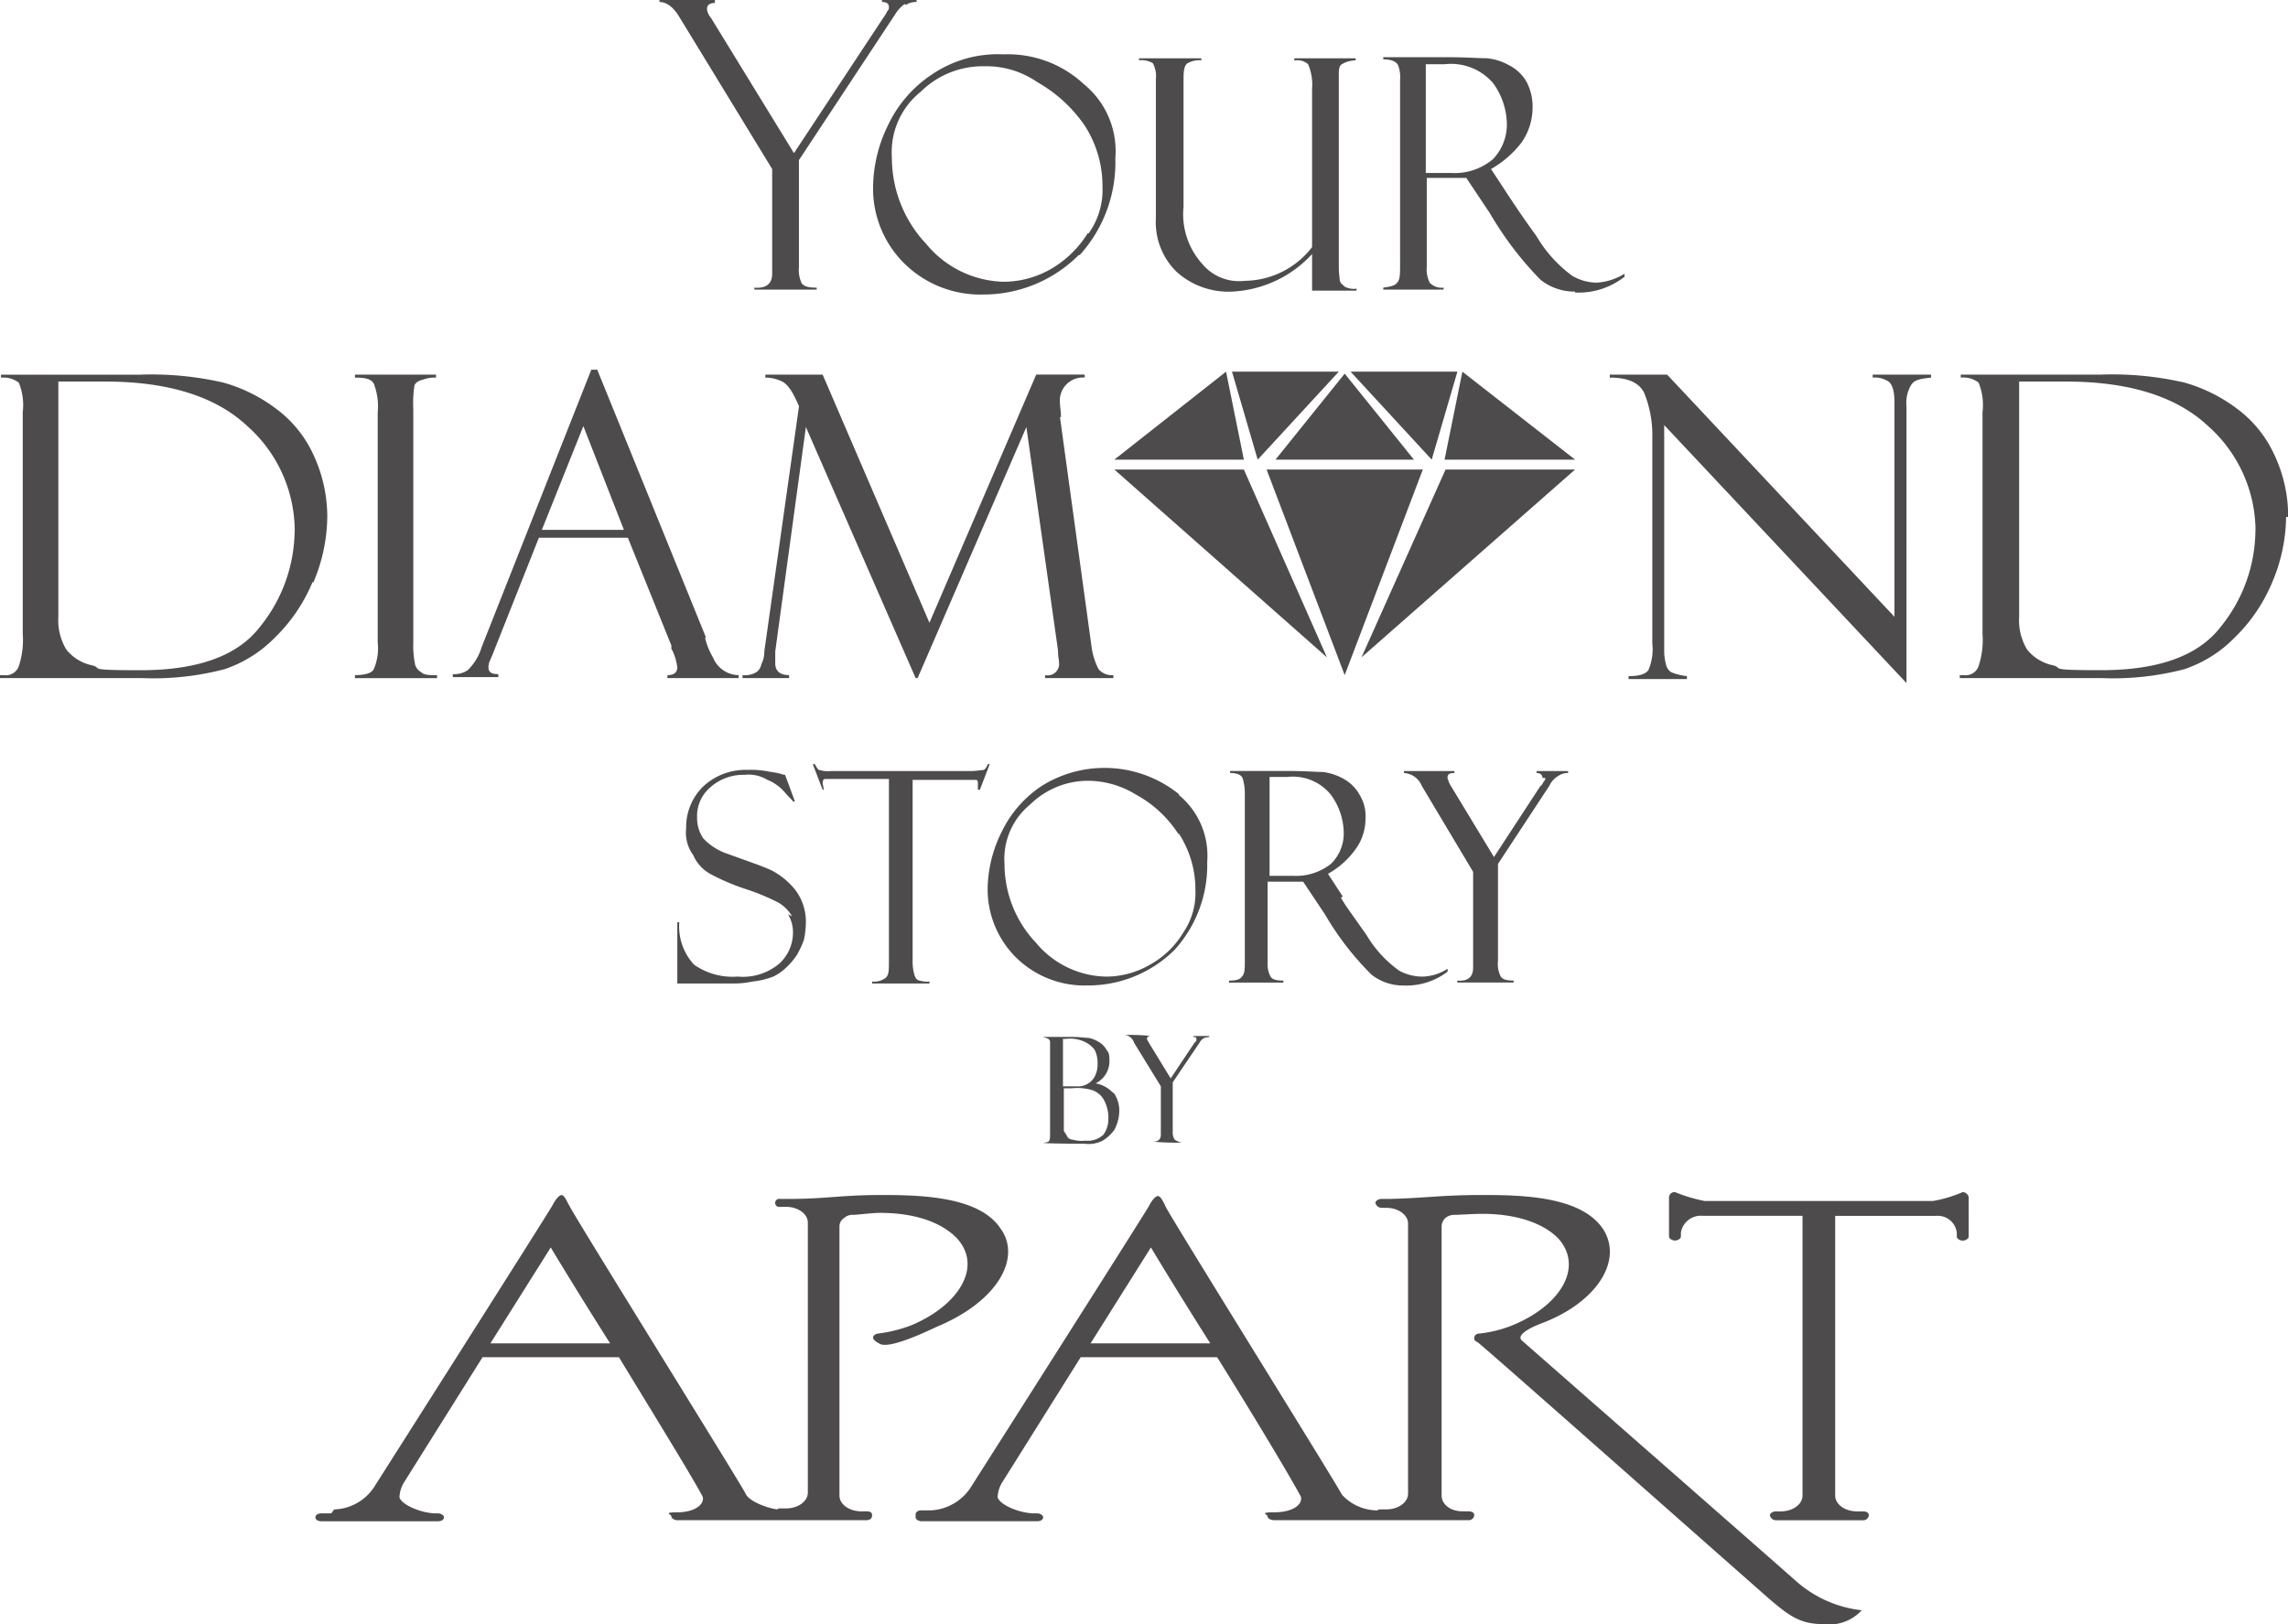 <svg xmlns="http://www.w3.org/2000/svg" width="142.594" height="101.245" viewBox="0 0 142.594 101.245">
  <g id="YDS_Your_Diamond_Story_by_Apart_" data-name="YDS (Your Diamond Story by Apart)" transform="translate(0.1 -0.1)">
    <path id="Path_19" data-name="Path 19" d="M133.243,43.8l-5.238,11.708L141.316,43.8Zm-11.154,0,4.868,12.817L131.826,43.8h-9.675Zm-1.417,0H112.6l13.249,11.708Zm0-.616L119.563,37.7,112.6,43.184h8.073Zm.863,0,5.053-5.484h-6.655Zm9.736,0-4.314-5.361-4.314,5.361h8.627Zm1.109,0,1.6-5.484h-6.655Zm8.935,0L134.291,37.7l-1.109,5.484h8.073Z" transform="translate(-43.252 -14.43)" fill="#4d4b4b"/>
    <path id="Path_20" data-name="Path 20" d="M67.869,83.845l3.759-5.977h0s1.664,2.773,3.7,5.977ZM56.962,94.69c0,.123.185.246.37.246h7.21c.246,0,.37-.123.37-.246s-.185-.246-.37-.246h-.185c-.863,0-2.1-.493-2.28-.986a1.862,1.862,0,0,1,.308-.986l4.868-7.764h8.5c2.157,3.451,4.375,7.148,5.115,8.5.062.123.123.185.123.308,0,.493-.678.863-1.664.863s-.431.123-.431.246.185.246.431.246H91.409a.345.345,0,0,0,.37-.308c0-.185-.185-.246-.37-.246h-.37c-.739,0-1.294-.431-1.294-.986V76.512a.761.761,0,0,1,.246-.493.92.92,0,0,1,.616-.185c.246,0,1.109-.062,1.664-.062,3.081,0,4.56,1.171,4.991,1.849,1.171,1.725-.246,3.944-3.143,5.115a7.62,7.62,0,0,1-1.972.493c-.246,0-.37.123-.37.308s.185.185.37.37c1.541,1.294,15.1,13.31,18.055,15.9,1.232,1.048,1.91,1.541,3.328,1.541a2.754,2.754,0,0,0,2.4-.863,7.374,7.374,0,0,1-4.129-1.849C110.266,97.278,94.737,83.66,94.737,83.66c-.37-.37.678-.863,1.356-1.109,3.328-1.294,4.991-3.882,3.7-5.854-1.356-1.972-4.807-2.1-7.456-2.1s-3.451.185-5.854.246h-.493c-.185,0-.37.123-.37.246a.4.4,0,0,0,.37.308h.308c.739,0,1.356.431,1.356.986V93.211c0,.555-.616.986-1.356.986h-.308c-.123,0-.185,0-.246.062a3.009,3.009,0,0,1-2.218-.986c-.062-.246-10.846-17.562-10.969-17.932-.123-.246-.308-.678-.493-.678s-.431.37-.555.616h0C71.32,75.649,60.351,92.9,60.351,92.9a3.17,3.17,0,0,1-2.4,1.356h-.616c-.246,0-.37.123-.37.246M96.216,48.6a.382.382,0,0,1-.123.246c-.062.123-.123.246-.185.246l-2.9,4.437-2.65-4.375a1.9,1.9,0,0,1-.246-.555c0-.246.123-.308.431-.308v-.123H87.4v.123a1.278,1.278,0,0,1,1.109.8l3.2,5.361v5.977c0,.555-.308.863-.986.8v.123h3.512v-.123c-.431,0-.678-.062-.8-.246A1.7,1.7,0,0,1,93.258,60V53.958l3.2-4.868a1.384,1.384,0,0,1,.555-.616,1.041,1.041,0,0,1,.616-.185v-.123H95.661v.123h0c.246,0,.37.123.37.308M66.021,26.1c0-.37-.062-.678-.062-.863a1.441,1.441,0,0,1,1.541-1.6v-.185H64.48L57.825,38.922,51.17,23.455H47.6v.185a2.347,2.347,0,0,1,1.048.246c.37.185.678.678,1.048,1.541L47.534,40.709a1.706,1.706,0,0,1-.185.8.76.76,0,0,1-.308.493,1.364,1.364,0,0,1-.863.185v.185h2.9v-.185c-.555,0-.863-.246-.863-.739v-.739l1.91-13.988,6.84,15.652h.123l6.778-15.652,1.972,13.927c0,.37.062.616.062.739a.713.713,0,0,1-.863.8v.185h4.252v-.185a1.086,1.086,0,0,1-.924-.37,4.268,4.268,0,0,1-.431-1.356L65.959,26.1Zm-17.008,31a2.192,2.192,0,0,1,.308,1.171,2.626,2.626,0,0,1-.863,1.91,3.526,3.526,0,0,1-2.588.8,4.188,4.188,0,0,1-2.711-.739,3.506,3.506,0,0,1-.924-2.65h-.123v3.821h3.512a5.512,5.512,0,0,0,1.171-.123,4.981,4.981,0,0,0,1.294-.308,3.133,3.133,0,0,0,.8-.555,4.243,4.243,0,0,0,.678-.8A6.218,6.218,0,0,0,50,58.7a5.427,5.427,0,0,0,.123-1.048,3.285,3.285,0,0,0-.678-2.1,4.757,4.757,0,0,0-1.417-1.171c-.493-.246-1.417-.555-2.773-1.048a3.653,3.653,0,0,1-1.541-.986,2.278,2.278,0,0,1-.37-1.294,2.343,2.343,0,0,1,.8-1.849,3.088,3.088,0,0,1,2.157-.8,2.255,2.255,0,0,1,1.417.308,2.852,2.852,0,0,1,1.109.8c.308.37.493.493.493.555h.123l-.616-1.664h-.062a4.974,4.974,0,0,0-.863-.185,5.758,5.758,0,0,0-1.417-.123,3.865,3.865,0,0,0-2.773,1.048,3.53,3.53,0,0,0-1.048,2.588A2.347,2.347,0,0,0,43.1,53.4a2.456,2.456,0,0,0,1.048,1.171A13.655,13.655,0,0,0,46.3,55.5a13.616,13.616,0,0,1,2.1.863,2.317,2.317,0,0,1,.863.863m1.972-7.888a2.179,2.179,0,0,0-.062-.37c0-.185,0-.246.123-.308H55.3V60.12c0,.431,0,.739-.185.924a1.179,1.179,0,0,1-.863.246v.123h3.574v-.123a1.546,1.546,0,0,1-.616-.062c-.123,0-.246-.123-.308-.308A3,3,0,0,1,56.777,60V48.72h3.944c.123,0,.123.123.123.246v.37h.123l.616-1.6h-.123c-.062.185-.185.37-.308.37s-.431.062-.739.062h-8.75a1.734,1.734,0,0,1-.678-.062c-.123,0-.185-.185-.308-.37h-.123l.616,1.6h.062Zm22.122,2.711A6.354,6.354,0,0,1,74.4,55.56a4.357,4.357,0,0,1-.739,2.65,5.533,5.533,0,0,1-2.1,2.034,5.444,5.444,0,0,1-2.711.739,5.809,5.809,0,0,1-4.375-2.1,7.155,7.155,0,0,1-1.972-4.93,4.376,4.376,0,0,1,1.6-3.7,5.146,5.146,0,0,1,3.574-1.479,5.738,5.738,0,0,1,3.019.863,7.275,7.275,0,0,1,2.65,2.465m.062-2.465a7.386,7.386,0,0,0-8.565-.555,7.15,7.15,0,0,0-2.527,2.9,8.147,8.147,0,0,0-.863,3.451,6,6,0,0,0,1.725,4.314,6.081,6.081,0,0,0,4.5,1.787,7.647,7.647,0,0,0,5.423-2.218,7.848,7.848,0,0,0,2.034-5.484,4.9,4.9,0,0,0-1.787-4.19m-4.375,20.15a1.632,1.632,0,0,1-.308,1.048,1.414,1.414,0,0,1-1.109.37,2.141,2.141,0,0,1-.8-.062.416.416,0,0,1-.37-.246c-.062-.123-.123-.185-.185-.308v-2.65H66.7a3.278,3.278,0,0,1,1.294.123,1.353,1.353,0,0,1,.678.555,2.36,2.36,0,0,1,.308,1.171m-.924-2.465a1.2,1.2,0,0,1-1.109.493h-.8V64.865h.185a2.123,2.123,0,0,1,1.171.185,1.678,1.678,0,0,1,.616.493,1.79,1.79,0,0,1,.185.863,1.6,1.6,0,0,1-.246.924m1.232.924a1.951,1.951,0,0,0-1.109-.616,1.544,1.544,0,0,0,.863-1.356c0-.555-.062-.555-.185-.739a1.261,1.261,0,0,0-.493-.493,1.845,1.845,0,0,0-.616-.246c-.185,0-.555-.062-1.109-.062H64.912c.123.062.246.062.308.123.062,0,.123.123.123.185V70.6c0,.37,0,.555-.062.616,0,.062-.185.123-.37.123h0c0,.062,2.588.062,2.588.062a1.9,1.9,0,0,0,1.109-.185,2.466,2.466,0,0,0,.739-.678,2.549,2.549,0,0,0,.308-1.171,1.9,1.9,0,0,0-.37-1.171m5.977-3.512h-.986v.062c.123,0,.185,0,.185.123v.123l-.123.123L72.861,67.33l-1.356-2.218c-.062-.123-.123-.185-.123-.246,0-.123.062-.185.246-.185h0a13.93,13.93,0,0,0-1.6-.062h0a.713.713,0,0,1,.555.493l1.664,2.711v3.019c0,.308-.185.431-.493.431h0a17.317,17.317,0,0,0,1.787.062h0a1.472,1.472,0,0,1-.431-.185.8.8,0,0,1-.123-.493V67.576l1.664-2.465a.727.727,0,0,1,.308-.308,2.669,2.669,0,0,1,.308-.062h0Zm-57-31.489a9.627,9.627,0,0,1-2.157,5.977c-1.417,1.849-3.944,2.711-7.456,2.711s-2.28-.123-3.019-.308a2.765,2.765,0,0,1-1.6-.986,3.518,3.518,0,0,1-.493-2.034V23.886h2.9q5.916,0,8.874,2.773a8.769,8.769,0,0,1,2.958,6.594M19.434,36.4a10.717,10.717,0,0,0,.863-4.067,9.174,9.174,0,0,0-.863-3.882,7.386,7.386,0,0,0-2.28-2.835,9.931,9.931,0,0,0-3.328-1.664,20.054,20.054,0,0,0-5.238-.493H-.038v.185a1.587,1.587,0,0,1,1.109.308A3.692,3.692,0,0,1,1.317,25.8V39.6a5.228,5.228,0,0,1-.246,2.034.854.854,0,0,1-.924.555H-.1v.185H8.774a17.484,17.484,0,0,0,5.115-.555,7.905,7.905,0,0,0,3.143-1.972A10.373,10.373,0,0,0,19.373,36.4M30.465,83.845l3.759-5.977h0s1.664,2.773,3.7,5.977Zm-9.921,10.6h-.616c-.246,0-.37.123-.37.246s.123.246.37.246H27.2c.246,0,.37-.123.37-.246s-.185-.246-.37-.246h-.123c-.863,0-2.1-.493-2.28-.986a1.862,1.862,0,0,1,.308-.986l4.868-7.764h8.5c2.1,3.451,4.375,7.148,5.115,8.5.062.123.123.185.123.308,0,.493-.678.863-1.6.863s-.37.123-.37.246.185.246.37.246h11.77c.246,0,.37-.123.37-.308s-.123-.246-.37-.246h-.308c-.739,0-1.356-.431-1.356-.986V76.512a.628.628,0,0,1,.308-.493.753.753,0,0,1,.555-.185c.246,0,1.171-.123,1.664-.123,3.081,0,4.56,1.171,5.053,1.91,1.171,1.725-.308,3.944-3.143,5.115a9.024,9.024,0,0,1-1.972.493c-.185,0-.37.123-.37.246s.123.246.37.37c.555.431,2.958-.739,3.636-1.048,3.821-1.6,5.238-4.314,3.944-6.1-1.294-1.972-4.807-2.1-7.395-2.1s-3.451.246-5.854.246H48.52a.253.253,0,1,0,0,.493h.37c.739,0,1.356.431,1.356.986V93.15c0,.555-.616.986-1.356.986h-.37a.226.226,0,0,0-.185.062c-.8-.123-1.787-.555-1.972-.986-.062-.246-10.846-17.562-10.969-17.932-.123-.185-.308-.678-.493-.678s-.431.37-.555.616h0c-.185.37-11.154,17.624-11.154,17.624A3.088,3.088,0,0,1,20.728,94.2m1.356-51.824h5.053v-.185c-.493,0-.8,0-.986-.185a.828.828,0,0,1-.37-.431,5.676,5.676,0,0,1-.123-1.417V25.612a7.186,7.186,0,0,1,.062-1.417c0-.185.246-.37.555-.431a1.958,1.958,0,0,1,.8-.123v-.185H22.022v.185c.616,0,.986.062,1.171.37A3.874,3.874,0,0,1,23.44,25.8V40.154a3.278,3.278,0,0,1-.246,1.664c-.123.246-.555.37-1.171.37v.185Zm16.7-9.243H33.669l2.588-6.47ZM43.9,39.846l-6.778-16.7h-.37L29.91,40.463a3.266,3.266,0,0,1-.863,1.417,1.485,1.485,0,0,1-.924.246v.185h2.835v-.185c-.431,0-.616-.123-.616-.431s.123-.431.308-.924l2.835-7.148H39.03l2.711,6.717v.123a.226.226,0,0,0,.062.185,3.564,3.564,0,0,1,.308,1.048c0,.308-.185.493-.616.493v.185h4.437v-.185a1.757,1.757,0,0,1-1.6-1.109,4.337,4.337,0,0,1-.493-1.232M56.346.408a1.242,1.242,0,0,1,.678-.185V.1H54.867V.223h0c.308,0,.431.123.431.308s0,.123-.123.308a1.347,1.347,0,0,1-.185.308l-5.608,8.5L44.206,1.209A1,1,0,0,1,43.96.655c0-.246.185-.37.493-.37V.1H41V.223c.431,0,.863.308,1.232.924l5.792,9.49v6.532c0,.616-.37.924-1.109.863v.123H50.8v-.123c-.493,0-.739-.062-.924-.246a1.953,1.953,0,0,1-.185-1.048V10.083l5.977-9.058a2.273,2.273,0,0,1,.616-.678m11.4,14.3a6.55,6.55,0,0,1-2.28,2.218,5.941,5.941,0,0,1-2.958.8,6.437,6.437,0,0,1-4.807-2.342A7.853,7.853,0,0,1,55.483,9.9,4.811,4.811,0,0,1,57.27,5.831a5.494,5.494,0,0,1,3.944-1.6,5.58,5.58,0,0,1,3.328.986A8.866,8.866,0,0,1,67.5,7.926a6.919,6.919,0,0,1,1.109,3.821,4.628,4.628,0,0,1-.863,2.9M67.192,16A8.6,8.6,0,0,0,69.41,9.96a5.378,5.378,0,0,0-1.972-4.622,6.942,6.942,0,0,0-4.991-1.849A7.3,7.3,0,0,0,58.01,4.722a7.738,7.738,0,0,0-2.773,3.2,8.909,8.909,0,0,0-.924,3.821,6.558,6.558,0,0,0,1.91,4.745,6.736,6.736,0,0,0,4.93,1.972A8.394,8.394,0,0,0,67.13,16m14.543,2.218h2.773v-.123a1.23,1.23,0,0,1-.739-.123c-.123-.123-.246-.185-.308-.37,0-.123-.062-.431-.062-.924V4.845c0-.37,0-.616.185-.739a1.793,1.793,0,0,1,.863-.246V3.736H80.564v.123h.123a.982.982,0,0,1,.739.246,3.252,3.252,0,0,1,.246,1.541v9.86a5.363,5.363,0,0,1-4.19,2.1,2.98,2.98,0,0,1-2.65-1.048,4.627,4.627,0,0,1-1.171-3.574V4.968c0-.493.062-.8.246-.924a1.491,1.491,0,0,1,.863-.185V3.736H70.889v.123a1.364,1.364,0,0,1,.863.185,1.7,1.7,0,0,1,.185.986v8.689a4.317,4.317,0,0,0,1.294,3.328,4.817,4.817,0,0,0,3.451,1.232,7.238,7.238,0,0,0,4.991-2.342v2.218ZM80.379,54.7H79.023V48.535h1.109a3.046,3.046,0,0,1,2.711,1.109,4.1,4.1,0,0,1,.8,2.28,2.648,2.648,0,0,1-.8,2.034,3.506,3.506,0,0,1-2.4.739m3.143,1.294-.924-1.417a5.256,5.256,0,0,0,1.725-1.541A3.206,3.206,0,0,0,85,51.123a2.494,2.494,0,0,0-.37-1.479,2.528,2.528,0,0,0-.986-.986,3.566,3.566,0,0,0-1.294-.431c-.431,0-1.109-.062-2.034-.062H76.558v.123c.431,0,.739.123.8.37a3.212,3.212,0,0,1,.123.863V60c0,.493,0,.8-.185.986-.123.185-.37.246-.8.246v.123h3.389v-.123c-.431,0-.678-.062-.8-.246a1.632,1.632,0,0,1-.185-.863V55.067h2.218L82.474,57.1h0a18.183,18.183,0,0,0,2.9,3.759,3.184,3.184,0,0,0,1.972.678,4.261,4.261,0,0,0,2.773-.863V60.49a2.984,2.984,0,0,1-1.6.493,3.04,3.04,0,0,1-1.417-.37,7.3,7.3,0,0,1-2.034-2.218c-.863-1.232-1.417-1.972-1.6-2.342M90.3,10.884H88.759V4.105H89.93A3.459,3.459,0,0,1,92.95,5.276,4.459,4.459,0,0,1,93.812,7.8a3.12,3.12,0,0,1-.863,2.218,3.7,3.7,0,0,1-2.65.863m7.764,7.456a4.626,4.626,0,0,0,3.081-.986v-.185a3.71,3.71,0,0,1-1.725.555,3.085,3.085,0,0,1-1.541-.431,8.231,8.231,0,0,1-2.218-2.465c-.986-1.356-1.541-2.218-1.787-2.588l-1.048-1.6a6.317,6.317,0,0,0,1.91-1.664,3.843,3.843,0,0,0,.678-2.1,3.326,3.326,0,0,0-.37-1.664,2.611,2.611,0,0,0-1.109-1.048,3.385,3.385,0,0,0-1.417-.431c-.493,0-1.232-.062-2.28-.062H86.11V3.8q.739,0,.924.37a2.1,2.1,0,0,1,.123.924V16.615c0,.555,0,.924-.185,1.109-.123.185-.431.246-.863.308v.123h3.759v-.123a1.028,1.028,0,0,1-.863-.308,1.839,1.839,0,0,1-.185-.986V11.192h2.465l1.479,2.218h0a20.963,20.963,0,0,0,3.143,4.129,3.391,3.391,0,0,0,2.157.739m21.013,5.731c.185-.246.616-.308,1.171-.37v-.185h-3.636v.185a1.563,1.563,0,0,1,.986.246q.37.277.37,1.294V38.552L103.8,23.455h-3.574v.185c1.109,0,1.849.308,2.157.986a6.984,6.984,0,0,1,.493,2.773V40.216a3.278,3.278,0,0,1-.246,1.664c-.185.246-.555.37-1.232.37v.185h3.636V42.25a3.59,3.59,0,0,1-.986-.246.786.786,0,0,1-.308-.431,3.492,3.492,0,0,1-.123-.986V26.6l15.1,16.083V25.427a2.161,2.161,0,0,1,.308-1.356m3.2,50.345a8.5,8.5,0,0,1-1.849.555H106.137a9.784,9.784,0,0,1-1.849-.555.347.347,0,0,0-.37.308v2.465c0,.123.185.246.37.246s.37-.123.37-.246v-.246a1.256,1.256,0,0,1,1.356-1.048h6.224V93.335c0,.555-.616.986-1.356.986h-.308c-.185,0-.37.123-.37.246a.4.4,0,0,0,.37.308H116a.345.345,0,0,0,.37-.308c0-.185-.185-.246-.37-.246h-.37c-.739,0-1.356-.431-1.356-.986V75.9h6.285a1.191,1.191,0,0,1,1.294,1.048v.246c0,.123.185.246.37.246s.37-.123.37-.246V74.725a.4.4,0,0,0-.37-.308m18.24-41.225a9.627,9.627,0,0,1-2.157,5.977c-1.417,1.849-3.944,2.711-7.456,2.711s-2.28-.123-3.019-.308a2.765,2.765,0,0,1-1.6-.986,3.518,3.518,0,0,1-.493-2.034V23.886h2.9q5.916,0,8.874,2.773a8.769,8.769,0,0,1,2.958,6.594m2.034-.924a8.97,8.97,0,0,0-.863-3.882,7.386,7.386,0,0,0-2.28-2.835,9.931,9.931,0,0,0-3.328-1.664,20.054,20.054,0,0,0-5.238-.493H122.1v.185a1.587,1.587,0,0,1,1.109.308,3.692,3.692,0,0,1,.246,1.849V39.6a5.228,5.228,0,0,1-.246,2.034.854.854,0,0,1-.924.555h-.246v.185h8.874a17.484,17.484,0,0,0,5.115-.555,7.905,7.905,0,0,0,3.143-1.972,10.374,10.374,0,0,0,2.342-3.451,10.718,10.718,0,0,0,.863-4.067" transform="translate(0 0)" fill="#4d4b4b"/>
  </g>
</svg>
